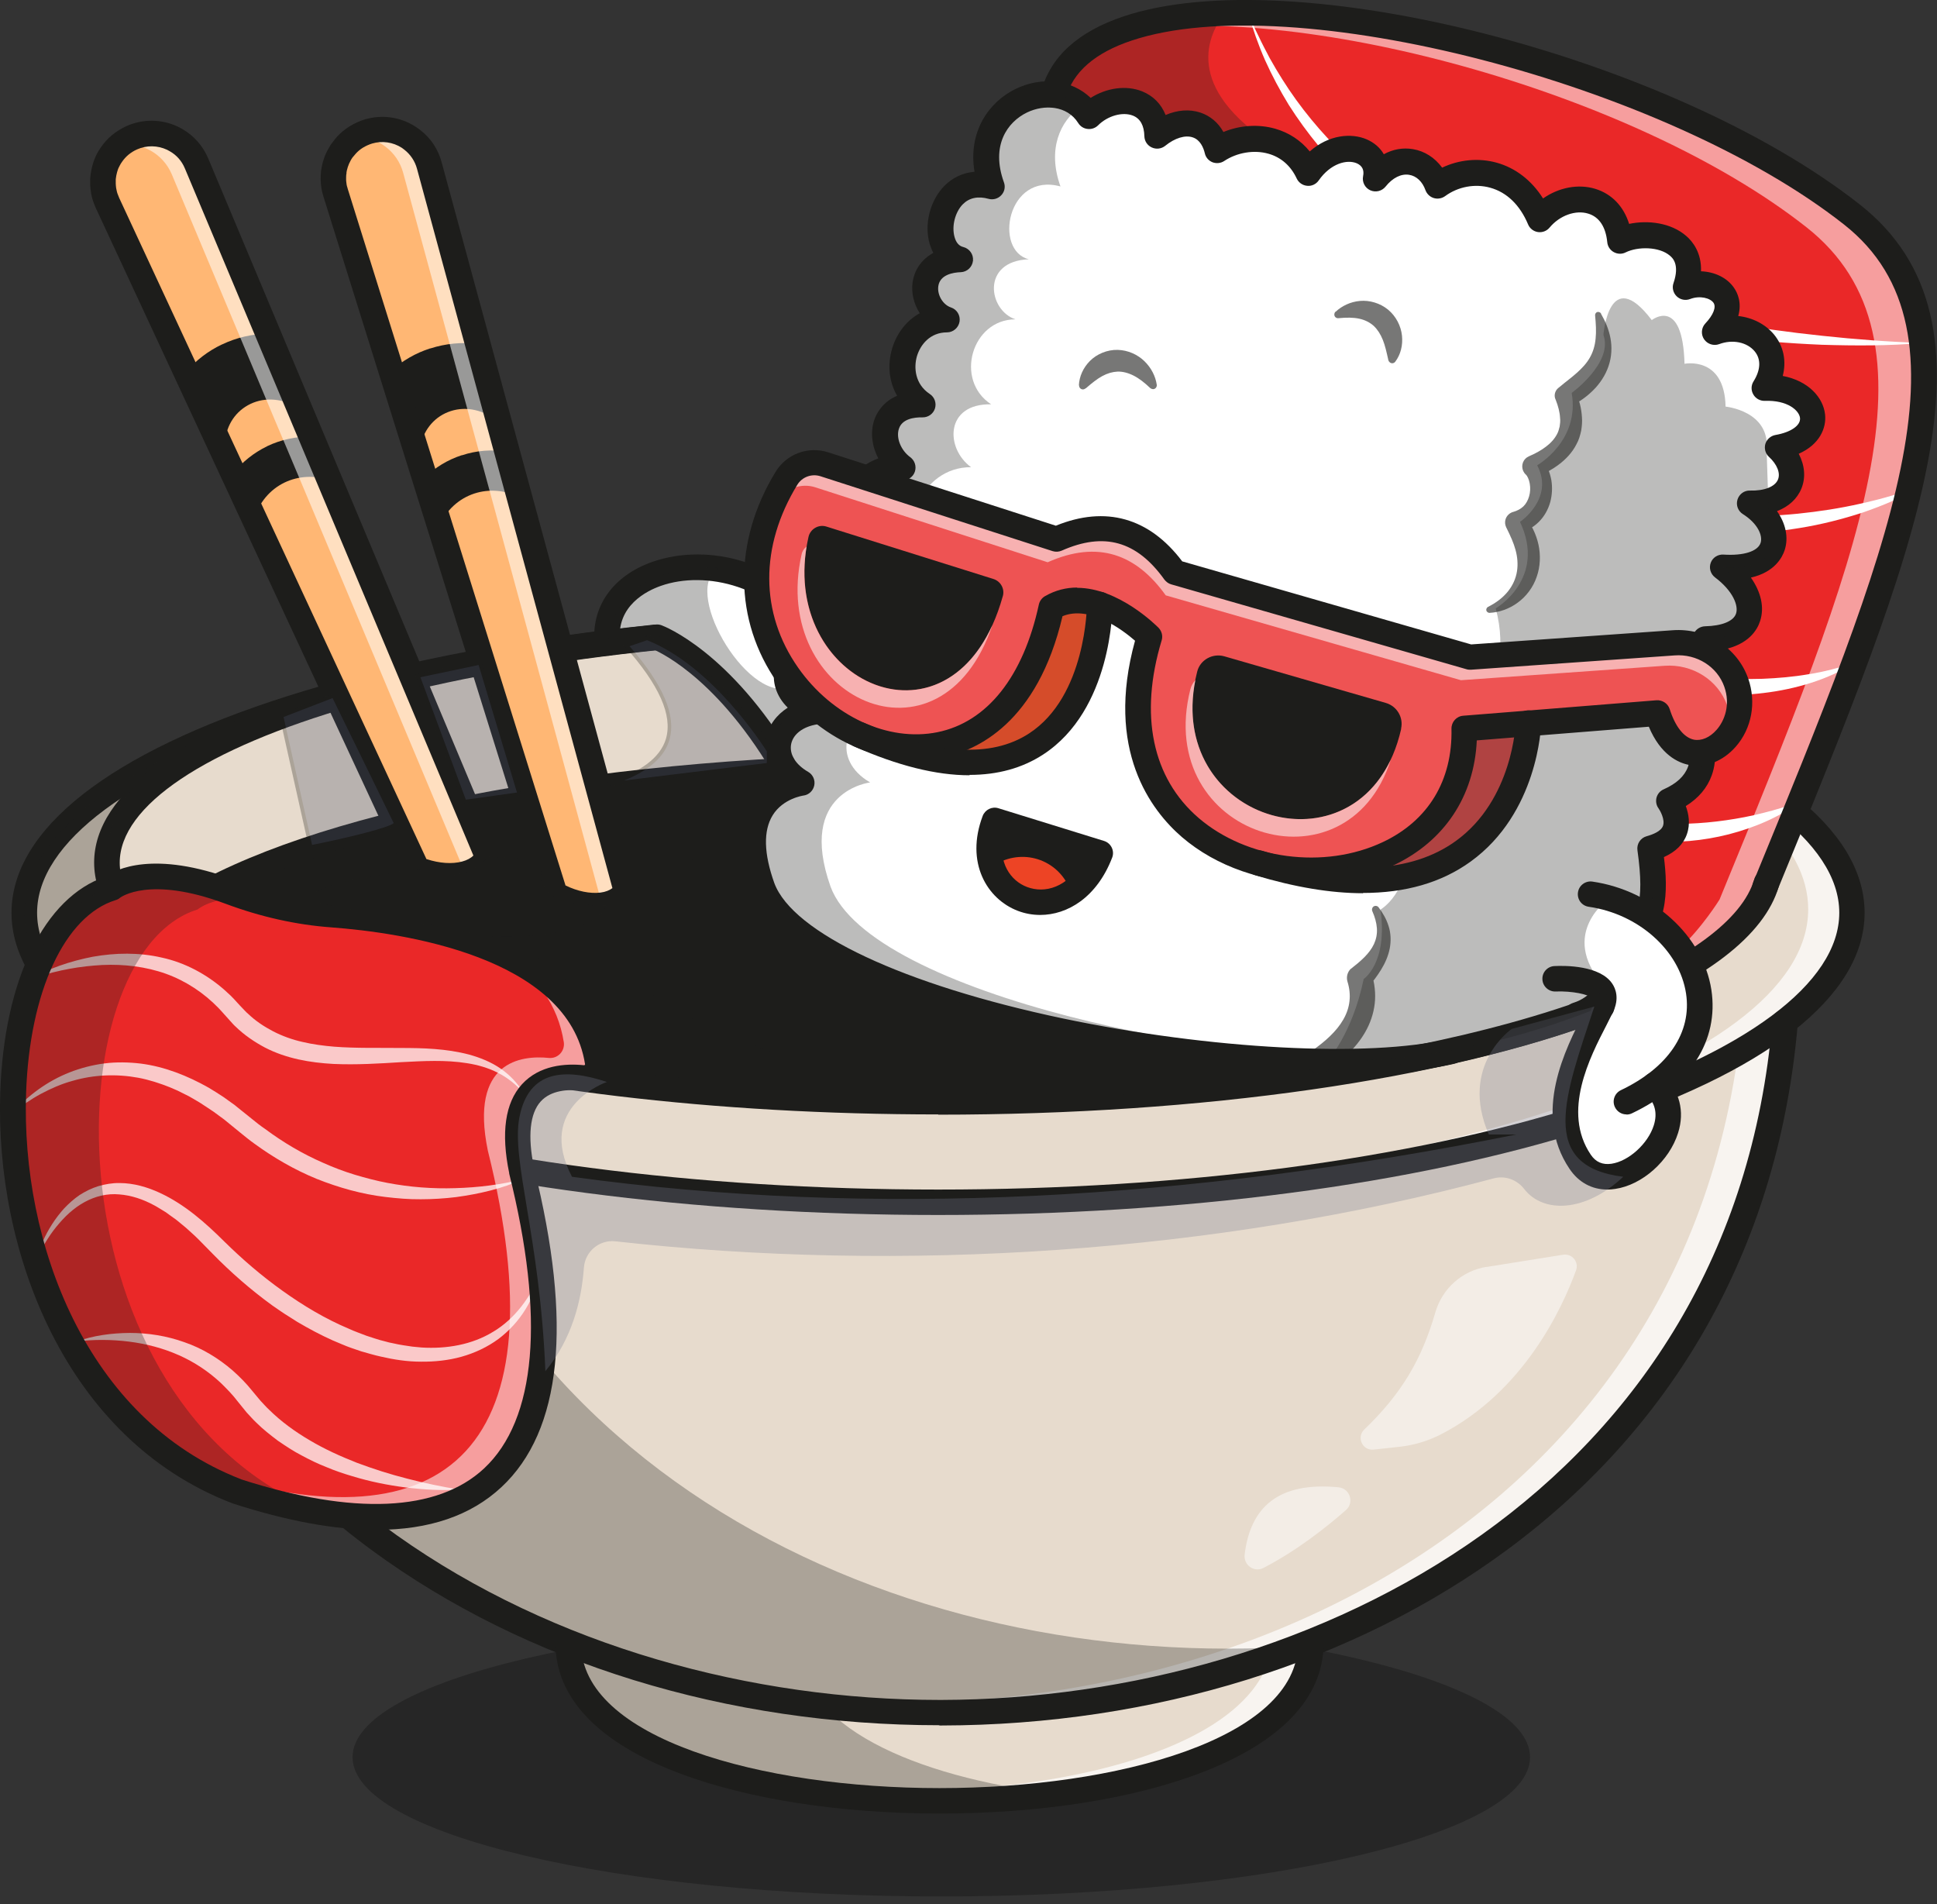 <svg xmlns="http://www.w3.org/2000/svg" width="467" height="459" viewBox="0 0 467 459" fill="none"><rect x="0" y="0" width="467" height="459" fill="#333333" stroke="none"/><g clip-path="url(#clip0_2007_619)"><path opacity="0.25" d="M226.944 457.151C305.338 457.151 368.888 442.119 368.888 423.576C368.888 405.032 305.338 390 226.944 390C148.551 390 85 405.032 85 423.576C85 442.119 148.551 457.151 226.944 457.151Z" fill="black"></path><path d="M136.979 396.161C136.979 446.74 315.959 446.74 315.959 396.161H136.979Z" fill="#E7DBCD"></path><path d="M226.469 434.511C202.971 434.511 181.077 431.123 164.795 424.993C146.323 418.031 136.548 408.051 136.548 396.161H137.38C137.38 421.944 183.544 433.68 226.469 433.68C269.395 433.68 315.558 421.944 315.558 396.161H316.391C316.391 422.498 269.796 434.511 226.469 434.511Z" fill="#1D1D1B"></path><g opacity="0.3"><path d="M254.253 432.417C202.508 438.855 136.979 426.749 136.979 396.161H192.517C192.517 416.152 220.456 428.227 254.253 432.417Z" fill="#1D1D1B"></path></g><g opacity="0.7"><path d="M315.095 396.161C315.095 432.879 220.764 442.951 169.081 426.348C220.733 439.224 303.1 429.151 306.769 396.161H315.095Z" fill="white"></path></g><path d="M430.396 246.242C411.585 468.303 41.661 468.303 21.956 246.242H430.396Z" fill="#E7DBCD"></path><path d="M226.5 413.226C175.927 413.226 127.944 398.472 91.371 371.642C50.265 341.516 26.119 298.145 21.524 246.273L22.357 246.211C32.502 360.43 135.191 412.364 226.531 412.364H226.993C317.994 412.179 420.312 360.122 429.964 246.211L430.797 246.273C426.418 297.96 402.581 341.208 361.845 371.334C325.488 398.225 277.597 413.103 226.993 413.196H226.469L226.5 413.226Z" fill="#E7DBCD"></path><g opacity="0.7"><path d="M429.533 246.242C418 382.516 274.236 435.158 160.292 404.201C271.892 429.737 407.299 377.094 419.942 246.242H429.533Z" fill="white"></path></g><g opacity="0.3"><path d="M314.448 396.747C198.099 441.904 34.846 391.726 21.956 246.242H93.406C111.631 353.714 215.954 403.893 314.448 396.747Z" fill="#1D1D1B"></path></g><path d="M160.354 152.784L172.103 138.461C157.949 136.643 148.882 141.233 146.724 154.54L160.354 152.784Z" fill="white"></path><path d="M146.2 155.033L146.292 154.448C148.389 141.572 157.085 136.058 172.165 137.999L172.936 138.091L160.57 153.185L146.2 155.033ZM166.491 138.492C155.482 138.492 149.16 143.605 147.279 154.016L160.138 152.353L171.27 138.769C169.574 138.584 168.002 138.492 166.491 138.492Z" fill="#1D1D1B"></path><path d="M446.493 220.028C446.493 258.563 347.845 289.797 226.161 289.797C116.565 289.797 25.688 264.446 8.696 231.271C6.815 227.605 5.859 223.847 5.859 220.028C5.859 206.505 18.009 193.876 39.04 183.187C77.926 163.411 147.217 150.258 226.161 150.258C347.845 150.258 446.493 181.493 446.493 220.028Z" fill="#E7DBCD"></path><path d="M226.192 290.229C173.521 290.229 122.547 284.253 82.613 273.41C43.049 262.66 16.652 247.751 8.326 231.487L8.264 231.394C6.383 227.667 5.427 223.847 5.427 220.059C5.427 206.813 16.991 193.937 38.855 182.817C79.468 162.179 149.499 149.858 226.192 149.858C285.091 149.858 340.444 157.127 382.105 170.311C423.92 183.557 446.925 201.207 446.925 220.059C446.925 238.91 423.889 256.561 382.105 269.806C340.444 282.99 285.091 290.259 226.192 290.259V290.229ZM9.128 231.179C17.392 247.196 43.573 261.92 82.829 272.578C122.671 283.421 173.583 289.397 226.192 289.397C347.444 289.397 446.092 258.286 446.092 220.028C446.092 181.77 347.444 150.659 226.192 150.659C149.653 150.659 79.776 162.949 39.256 183.526C17.701 194.492 6.291 207.121 6.291 219.997C6.291 223.693 7.247 227.421 9.097 231.055V231.148L9.128 231.179Z" fill="#1D1D1B"></path><g opacity="0.7"><path d="M446.493 220.028C446.493 258.563 347.845 289.798 226.161 289.798C205.746 289.798 186.011 288.935 167.261 287.272C182.834 288.381 198.993 288.966 215.614 288.966C337.298 288.966 435.947 257.731 435.947 219.196C435.947 187.068 367.365 159.992 274.051 151.891C372.7 158.822 446.493 186.699 446.493 220.028Z" fill="white"></path></g><path d="M226.192 292.878C167.046 292.878 111.384 285.577 69.477 272.301C26.458 258.655 2.775 240.112 2.775 220.028C2.775 199.944 26.458 181.37 69.446 167.755C111.354 154.479 167.015 147.178 226.161 147.178C285.307 147.178 340.968 154.479 382.876 167.755C425.863 181.37 449.546 199.944 449.546 220.028C449.546 240.112 425.863 258.686 382.876 272.301C340.968 285.577 285.307 292.878 226.161 292.878H226.192ZM226.192 153.308C167.662 153.308 112.649 160.516 71.327 173.607C31.67 186.175 8.943 203.086 8.943 220.028C8.943 236.97 31.67 253.881 71.327 266.449C112.649 279.54 167.632 286.748 226.192 286.748C284.752 286.748 339.734 279.54 381.056 266.449C420.713 253.881 443.44 236.97 443.44 220.028C443.44 203.086 420.713 186.175 381.056 173.607C339.734 160.516 284.752 153.308 226.192 153.308Z" fill="#1D1D1B"></path><path d="M34.661 224.956C56.401 204.719 115.825 189.255 189.341 185.312L192.147 187.931C192.147 187.931 166.275 200.006 198.561 228.684C239.112 248.059 283.95 256.653 332.765 255.267C283.241 269.898 216.139 267.588 144.041 260.473L34.661 224.926V224.956Z" fill="#1D1D1B"></path><path d="M425.555 213.744C425.555 213.744 415.841 229.546 406.651 230.871L397.369 220.891L398.51 204.442C398.51 204.442 404.4 202.994 403.044 194.338C403.044 194.338 411.863 188.362 410.167 178.906L308.928 77.748L253.976 22.856C257.399 10.011 273.342 3.974 295.206 3.204C339.765 1.663 408.872 22.086 446.462 51.688C480.661 78.61 459.322 131.469 425.524 213.744H425.555Z" fill="#EA2828"></path><g opacity="0.3"><path d="M308.959 77.748L254.007 22.856C257.43 10.011 273.373 3.974 295.236 3.204C290.611 9.241 285.461 22.178 309.298 36.502C335.078 51.996 340.906 82.306 308.959 77.748Z" fill="#1D1D1B"></path></g><path d="M463.423 82.676C455.405 83.385 447.295 83.354 439.246 83.108C431.167 82.769 423.119 82.122 415.101 81.013C407.083 79.966 399.096 78.395 391.233 76.516C383.338 74.575 375.598 72.141 367.981 69.246C360.426 66.258 352.995 62.777 345.994 58.619C342.479 56.524 339.087 54.276 335.787 51.842C332.488 49.44 329.311 46.852 326.351 44.049C323.391 41.246 320.523 38.319 317.902 35.178C315.311 32.036 312.906 28.74 310.717 25.29C308.589 21.809 306.677 18.236 305.012 14.539C303.377 10.843 302.051 7.023 300.941 3.142C301.743 4.99 302.483 6.869 303.408 8.656C304.241 10.473 305.197 12.229 306.122 14.016C308.065 17.496 310.192 20.885 312.505 24.088C317.162 30.526 322.62 36.348 328.602 41.492C334.646 46.606 341.122 51.164 348.061 55.015C354.937 58.958 362.153 62.284 369.554 65.149C376.955 68.045 384.541 70.447 392.25 72.48C399.929 74.575 407.762 76.207 415.625 77.624C423.489 79.011 431.414 80.12 439.401 80.951C447.387 81.814 455.374 82.399 463.423 82.676Z" fill="white"></path><path d="M463.423 116.991C459.013 119.794 454.141 121.796 449.176 123.521C444.181 125.154 439.062 126.448 433.881 127.279C423.489 129.004 412.819 129.035 402.334 127.803C391.88 126.478 381.581 123.86 371.836 119.979C362.061 116.159 352.748 111.231 344.237 105.255C353.673 109.66 363.202 113.603 372.977 116.745C375.413 117.576 377.88 118.223 380.347 118.932C381.581 119.301 382.814 119.548 384.079 119.886C385.312 120.194 386.546 120.533 387.81 120.78L391.572 121.581C392.806 121.858 394.07 122.043 395.334 122.258C397.832 122.751 400.361 123.059 402.889 123.398C413.004 124.599 423.273 124.846 433.449 123.829C438.537 123.306 443.595 122.536 448.621 121.396C453.648 120.287 458.612 118.87 463.454 116.929L463.423 116.991Z" fill="white"></path><path d="M447.048 159.777C445.475 160.886 443.749 161.749 441.991 162.549C440.233 163.35 438.414 164.028 436.594 164.613C432.894 165.784 429.101 166.585 425.215 167.047C417.506 168.002 409.612 167.57 401.995 166.092C394.347 164.644 386.977 162.087 380.008 158.761C373.039 155.465 366.47 151.399 360.55 146.562C367.457 149.858 374.334 153 381.334 155.619L383.986 156.574L386.638 157.467C388.396 158.083 390.184 158.607 391.973 159.161C395.55 160.178 399.158 161.132 402.797 161.779C410.074 163.196 417.506 163.874 424.938 163.628C428.638 163.474 432.37 163.165 436.07 162.519C437.92 162.241 439.771 161.841 441.59 161.379C443.409 160.917 445.229 160.393 447.017 159.746L447.048 159.777Z" fill="white"></path><path d="M433.942 193.26C428.916 197.049 422.933 199.513 416.797 201.115C410.629 202.686 404.184 203.271 397.801 202.747C396.197 202.655 394.625 202.409 393.021 202.224C391.449 201.916 389.876 201.7 388.334 201.269C385.219 200.56 382.197 199.513 379.237 198.312C373.378 195.847 367.92 192.552 363.232 188.393C368.937 191.011 374.611 193.322 380.409 195.077C383.307 195.909 386.237 196.679 389.197 197.203C392.158 197.757 395.118 198.189 398.109 198.373C404.092 198.835 410.136 198.589 416.118 197.726C419.11 197.295 422.101 196.741 425.061 195.971C428.052 195.231 430.982 194.338 433.912 193.26H433.942Z" fill="white"></path><g opacity="0.55"><path d="M425.555 213.744C425.555 213.744 415.841 229.546 406.651 230.871L404.739 228.838C410.29 223.786 414.577 216.824 414.577 216.824C448.374 134.549 469.714 81.69 435.515 54.768C393.391 21.593 311.611 -0.092 269.271 7.824C306.646 -7.177 400.33 15.34 446.524 51.688C480.723 78.61 459.383 131.469 425.585 213.744H425.555Z" fill="white"></path></g><path d="M226.192 268.636C172.381 268.636 121.746 262.598 83.631 251.632C44.344 240.327 22.696 224.803 22.696 207.922C22.696 191.042 44.344 175.517 83.631 164.212C121.746 153.246 172.381 147.209 226.192 147.209C227.888 147.209 229.275 148.595 229.275 150.289C229.275 151.983 227.888 153.37 226.192 153.37C172.936 153.37 122.917 159.315 85.327 170.127C49.432 180.446 28.864 194.246 28.864 207.953C28.864 221.661 49.463 235.46 85.327 245.78C122.917 256.592 172.936 262.537 226.192 262.537C289.192 262.537 347.105 254.25 385.035 239.835C406.651 231.61 420.096 221.722 422.934 211.958C423.396 210.325 425.123 209.401 426.757 209.863C428.392 210.325 429.317 212.05 428.854 213.683C425.431 225.511 411.03 236.539 387.224 245.595C348.616 260.288 289.901 268.697 226.192 268.697V268.636Z" fill="#1D1D1B"></path><path d="M34.692 227.606C33.983 227.606 33.273 227.328 32.749 226.774C31.762 225.696 31.824 224.032 32.873 223.047C55.353 202.1 115.27 186.668 189.218 182.694C190.667 182.633 191.901 183.742 191.993 185.189C192.086 186.637 190.945 187.869 189.495 187.962C117.829 191.781 57.789 207.06 36.481 226.897C35.987 227.359 35.34 227.606 34.692 227.606Z" fill="#1D1D1B"></path><path d="M428.577 107.873C433.85 112.771 432.832 119.085 426.295 120.841C425.03 121.18 423.519 121.365 421.823 121.334C423.92 122.628 425.462 124.23 426.449 125.893C427.96 128.45 428.114 131.13 426.696 133.224C425.061 135.596 421.392 137.167 415.317 136.767C424.537 143.79 424.475 153.832 411.154 154.109C414.638 162.118 414.669 168.525 407.638 171.667C412.665 181.893 411.215 189.225 402.365 193.167C402.365 193.167 408.594 201.7 397.832 204.657C398.634 210.325 399.004 215.623 397.832 219.751C396.722 223.601 394.286 226.404 389.66 227.513C389.66 227.513 391.264 238.14 383.77 243.1C382.783 243.777 381.611 244.332 380.285 244.763L350.898 252.987L349.972 253.265C342.51 255.02 332.642 255.852 321.417 255.79C320.955 255.79 320.461 255.79 319.968 255.79C296.377 255.544 267.143 251.663 241.734 245.133C212.654 237.647 188.57 226.712 183.759 213.775C175.557 190.672 193.288 188.608 193.288 188.608C183.914 183.218 186.535 172.375 197.544 171.359C185.579 168.063 187.984 154.694 200.042 156.727C193.165 148.379 196.434 138.738 206.055 137.413C199.301 127.772 205.469 112.555 217.619 112.617C211.39 108.058 211.328 97.246 222.46 97.462C213.517 91.609 217.773 76.977 228.319 76.977C221.72 74.79 219.962 62.931 231.557 62.5C223.046 60.436 226.284 41.43 239.174 44.942C232.143 25.32 255.271 16.264 262.61 27.969C268.223 22.394 278.8 22.764 279.016 32.713C284.937 27.877 291.752 28.986 293.509 36.225C300.232 31.789 311.087 32.282 315.465 41.708C321.972 32.405 333.259 35.331 331.717 43.032C336.774 36.656 344.237 38.196 346.611 44.788C353.889 39.49 365.977 40.414 371.25 52.92C377.233 45.743 389.413 46.112 390.585 58.126C397.123 54.861 410.506 57.263 406.405 69.246C412.788 66.751 421.052 71.864 413.436 80.088C422.039 76.823 431.29 84.185 425.462 93.549C438.414 93.057 442.145 105.563 428.669 107.873H428.577Z" fill="white"></path><path d="M322.219 256.253C321.941 256.253 321.633 256.253 321.355 256.253H319.906C295.884 256.006 266.588 252.002 241.579 245.564C222.368 240.635 189.279 229.947 183.297 213.929C180.367 205.674 180.367 199.143 183.297 194.492C185.887 190.334 190.081 188.855 192.055 188.393C188.292 185.836 186.442 182.109 187.244 178.444C188.046 174.778 191.191 172.129 195.601 171.205C190.328 169.079 188.601 164.921 189.341 161.687C190.05 158.452 193.319 155.588 198.962 156.173C196.002 152.138 195.107 147.548 196.588 143.728C197.944 140.248 201.059 137.876 205.222 137.106C202.108 132.177 201.892 125.585 204.76 120.164C207.196 115.512 211.482 112.617 216.324 112.247C213.394 109.598 212.13 105.532 213.24 102.175C214.257 99.156 217.064 97.338 221.042 97.092C217.526 94.197 216.169 89.514 217.588 84.832C218.914 80.397 222.306 77.378 226.5 76.731C223.786 75.068 222.152 71.741 222.614 68.476C223.077 65.149 225.667 62.931 229.614 62.284C228.196 61.453 227.178 60.005 226.654 58.126C225.575 54.337 226.777 49.563 229.553 46.79C231.804 44.511 234.918 43.648 238.372 44.388C234.918 33.73 240.253 26.737 245.989 23.965C251.355 21.378 258.663 21.747 262.549 27.353C265.879 24.335 270.782 23.164 274.39 24.643C277.258 25.813 278.985 28.37 279.293 31.943C282.408 29.633 285.769 28.863 288.606 29.818C291.042 30.619 292.831 32.682 293.694 35.609C297.58 33.268 302.514 32.528 306.738 33.73C310.562 34.808 313.554 37.303 315.465 40.938C319.536 35.578 325.025 34.685 328.479 36.163C330.884 37.18 332.241 39.274 332.21 41.769C334.554 39.336 337.452 38.227 340.259 38.689C343.096 39.151 345.47 41.184 346.734 44.172C350.651 41.523 355.646 40.66 360.149 41.923C363.572 42.878 368.228 45.435 371.281 52.15C374.642 48.484 379.638 46.913 383.893 48.207C387.717 49.378 390.215 52.735 390.863 57.51C394.933 55.785 401.316 55.97 404.863 59.081C406.651 60.652 408.44 63.578 406.99 68.599C410.475 67.613 414.268 68.599 415.964 71.094C417.475 73.312 416.982 76.238 414.669 79.257C418.863 78.24 423.242 79.473 425.74 82.522C428.145 85.448 428.268 89.268 426.14 93.118C433.017 93.118 437.088 96.815 437.458 100.388C437.766 103.16 435.823 106.795 429.471 108.15C431.845 110.615 432.832 113.479 432.185 116.067C431.568 118.562 429.471 120.441 426.418 121.273C425.462 121.55 424.383 121.704 423.242 121.766C424.784 122.905 425.986 124.23 426.85 125.678C428.484 128.45 428.577 131.284 427.066 133.471C425.308 136.027 421.638 137.352 416.643 137.26C420.991 140.987 423.057 145.484 421.885 149.026C420.806 152.322 417.228 154.263 411.801 154.509C415.44 163.258 414.268 168.956 408.224 171.852C410.938 177.52 411.616 182.325 410.259 186.083C409.149 189.132 406.713 191.566 403.012 193.322C403.691 194.431 405.264 197.418 404.277 200.283C403.537 202.409 401.532 203.98 398.325 204.934C398.973 209.586 399.528 215.377 398.233 219.843C397.03 224.063 394.378 226.682 390.122 227.821C390.308 229.824 390.801 238.941 383.986 243.439C382.937 244.147 381.704 244.732 380.409 245.133L350.065 253.634C342.88 255.329 333.536 256.191 322.28 256.191L322.219 256.253ZM197.544 156.943C193.226 156.943 190.759 159.253 190.173 161.841C189.464 165.044 191.469 169.233 197.574 170.928L199.887 171.574L197.513 171.79C192.517 172.252 188.909 174.87 188.107 178.628C187.336 182.202 189.372 185.898 193.442 188.239L194.583 188.886L193.257 189.04C193.257 189.04 187.182 189.81 183.975 194.954C181.231 199.359 181.262 205.643 184.099 213.621C188.354 225.049 209.385 236.354 241.764 244.702C266.742 251.139 295.945 255.113 319.875 255.359H321.324C332.765 255.39 342.602 254.528 349.787 252.834L350.712 252.587L380.131 244.363C381.365 243.962 382.475 243.439 383.492 242.761C390.678 237.986 389.228 227.698 389.197 227.606L389.136 227.205L389.537 227.113C393.669 226.127 396.228 223.663 397.4 219.628C398.664 215.192 398.078 209.339 397.4 204.719L397.338 204.349L397.708 204.257C400.823 203.394 402.766 201.977 403.444 200.037C404.524 196.926 402.026 193.476 402.026 193.414L401.717 192.983L402.211 192.767C405.973 191.104 408.409 188.763 409.457 185.836C410.783 182.202 410.043 177.52 407.268 171.882L407.052 171.482L407.484 171.297C413.559 168.587 414.607 163.196 410.783 154.325L410.537 153.739H411.184C416.581 153.616 420.096 151.86 421.114 148.811C422.224 145.361 419.88 140.802 415.101 137.167L413.929 136.274L415.378 136.366C420.744 136.705 424.629 135.535 426.356 133.009C427.651 131.13 427.559 128.604 426.11 126.14C425.123 124.476 423.581 122.936 421.638 121.735L420.281 120.872H421.885C423.488 120.965 424.938 120.811 426.233 120.441C429.008 119.671 430.859 118.069 431.383 115.851C432 113.387 430.889 110.584 428.299 108.181L427.651 107.565L428.515 107.411C433.788 106.487 436.964 103.746 436.594 100.419C436.255 97.092 432.185 93.673 425.4 93.95H424.568L424.999 93.272C427.343 89.545 427.374 85.787 425.061 83.015C422.502 79.904 417.753 78.856 413.497 80.458L411.739 81.136L413.004 79.75C415.902 76.608 416.704 73.682 415.224 71.525C413.62 69.184 409.766 68.353 406.466 69.646L405.572 69.985L405.88 69.092C407.268 65.057 406.713 61.822 404.277 59.697C400.823 56.678 394.44 56.647 390.678 58.526L390.092 58.804L390.03 58.157C389.567 53.382 387.285 50.148 383.616 49.008C379.576 47.776 374.581 49.47 371.497 53.197L371.034 53.752L370.757 53.074C367.858 46.174 363.263 43.648 359.902 42.693C355.461 41.461 350.558 42.385 346.765 45.127L346.303 45.466L346.118 44.911C345.038 41.954 342.818 39.921 340.135 39.49C337.267 39.028 334.276 40.414 331.994 43.279L330.853 44.696L331.223 42.909C331.778 40.168 330.607 37.919 328.14 36.872C324.871 35.486 319.567 36.44 315.743 41.923L315.311 42.539L315.003 41.862C313.245 38.104 310.316 35.547 306.523 34.469C302.329 33.298 297.426 34.099 293.663 36.564L293.139 36.902L292.985 36.286C292.276 33.329 290.611 31.296 288.329 30.526C285.615 29.602 282.284 30.526 279.201 33.021L278.491 33.576V32.682C278.399 29.048 276.826 26.429 274.082 25.32C270.628 23.934 265.91 25.166 262.826 28.216L262.425 28.616L262.148 28.154C258.632 22.548 251.601 22.148 246.421 24.643C240.87 27.323 235.72 34.222 239.482 44.757L239.76 45.558L238.958 45.343C234.548 44.141 231.742 45.743 230.2 47.345C227.672 49.901 226.531 54.306 227.548 57.818C228.196 60.066 229.614 61.576 231.588 62.069L234.672 62.808L231.495 62.931C226.932 63.116 224.033 65.149 223.539 68.537C223.046 71.926 225.235 75.499 228.381 76.546L230.94 77.409H228.227C223.663 77.409 219.839 80.397 218.451 85.017C217.033 89.761 218.667 94.505 222.614 97.092L223.879 97.924H222.368C218.05 97.77 215.121 99.402 214.103 102.421C212.993 105.686 214.597 109.906 217.773 112.247L218.883 113.048H217.526C217.526 113.048 217.464 113.048 217.434 113.048C212.376 113.048 208.059 115.79 205.53 120.533C202.693 125.893 203.002 132.423 206.301 137.136L206.702 137.722L205.993 137.814C201.83 138.399 198.685 140.648 197.359 143.975C195.878 147.764 196.958 152.415 200.257 156.388L200.997 157.282L199.826 157.097C198.993 156.943 198.222 156.881 197.482 156.881L197.544 156.943Z" fill="#1D1D1B"></path><g opacity="0.3"><path d="M258.262 245.133C281.39 251.078 307.725 254.836 330.052 255.637C327.276 255.76 324.347 255.791 321.356 255.791C320.893 255.791 320.4 255.791 319.906 255.791C296.316 255.544 267.082 251.663 241.672 245.133C212.592 237.647 188.508 226.712 183.698 213.775C175.495 190.672 193.227 188.609 193.227 188.609C183.852 183.218 186.473 172.375 197.482 171.359C185.517 168.063 187.923 154.694 199.98 156.727C193.103 148.379 196.372 138.738 205.993 137.413C199.24 127.772 205.407 112.555 217.557 112.617C211.328 108.058 211.266 97.246 222.399 97.462C213.456 91.609 217.711 76.977 228.258 76.977C221.659 74.79 219.901 62.931 231.496 62.5C222.985 60.436 226.223 41.43 239.112 44.942C232.637 26.83 251.848 17.712 260.575 25.628C255.549 29.201 252.465 35.978 255.672 44.942C242.782 41.43 239.544 60.436 248.055 62.5C236.491 62.931 238.249 74.79 244.817 76.977C234.302 76.977 230.015 91.609 238.958 97.462C227.826 97.246 227.857 108.058 234.117 112.617C221.967 112.555 215.83 127.772 222.553 137.413C212.962 138.738 209.694 148.379 216.54 156.727C204.482 154.694 202.077 168.063 214.042 171.359C203.064 172.375 200.412 183.218 209.786 188.609C209.786 188.609 192.055 190.672 200.258 213.775C205.068 226.681 229.152 237.647 258.232 245.133H258.262Z" fill="#1D1D1B"></path></g><path d="M226.5 415.875C175.341 415.875 126.834 400.936 89.798 373.798C48.075 343.179 23.56 299.192 18.872 246.549C18.718 244.855 19.983 243.377 21.679 243.223C23.375 243.069 24.855 244.332 25.009 246.026C35 358.581 136.363 409.776 226.531 409.776H226.993C316.822 409.591 417.815 358.273 427.312 246.057C427.467 244.362 428.947 243.099 430.643 243.253C432.339 243.408 433.603 244.886 433.449 246.58C429.008 299.069 404.801 342.964 363.418 373.551C326.598 400.782 278.152 415.844 226.993 415.937C226.839 415.937 226.654 415.937 226.469 415.937L226.5 415.875Z" fill="#1D1D1B"></path><path d="M226.469 437.161C202.663 437.161 180.429 433.711 163.869 427.488C144.257 420.096 133.926 409.284 133.926 396.161C133.926 394.467 135.314 393.081 137.01 393.081C138.706 393.081 140.094 394.467 140.094 396.161C140.094 419.048 183.574 431.031 226.5 431.031C269.425 431.031 312.937 419.048 312.937 396.161C312.937 394.467 314.324 393.081 316.021 393.081C317.717 393.081 319.104 394.467 319.104 396.161C319.104 409.284 308.743 420.096 289.161 427.488C272.602 433.741 250.368 437.161 226.562 437.161H226.469Z" fill="#1D1D1B"></path><path d="M188.693 184.358C173.768 159.315 157.424 150.258 157.424 150.258L172.103 136.767C172.103 136.767 190.297 142.465 195.478 150.258L197.019 155.002C197.019 155.002 185.301 157.774 194.09 168.432C187.244 170.157 185.949 175.825 188.693 184.358Z" fill="white"></path><path d="M57.018 359.475C-9.19 333.97 -8.419 224.957 26.89 214.052C26.89 214.052 34.569 207.183 55.446 214.976C63.34 217.934 71.573 219.843 79.961 220.459C100.684 222 139.755 228.684 144.041 256.037C144.38 258.163 142.592 260.042 140.464 259.826C133.741 259.118 121.314 260.565 125.754 282.158C143.424 352.914 116.812 378.819 57.049 359.506L57.018 359.475Z" fill="#EA2828"></path><g opacity="0.75"><path d="M7.031 236.138C11.749 233.428 16.991 231.672 22.388 230.624C27.815 229.67 33.489 229.546 39.04 230.84C44.591 232.041 49.802 234.844 54.089 238.603L55.661 240.05C56.185 240.543 56.648 241.098 57.111 241.59L57.82 242.361L58.468 243.038C58.899 243.469 59.3 243.962 59.794 244.363C61.582 246.088 63.679 247.474 65.868 248.614C68.089 249.753 70.463 250.616 72.961 251.17C75.428 251.756 78.018 252.094 80.609 252.31C85.82 252.71 91.186 252.556 96.613 252.618C102.01 252.618 107.591 252.772 113.019 254.189C115.702 254.928 118.354 255.976 120.635 257.547C122.948 259.118 124.86 261.181 126.248 263.492C124.459 261.459 122.362 259.764 120.019 258.594C117.675 257.393 115.146 256.684 112.587 256.284C107.406 255.452 102.102 255.76 96.737 256.037C91.371 256.376 85.944 256.715 80.362 256.468C74.842 256.16 69.076 255.205 63.895 252.526C61.335 251.17 58.899 249.507 56.802 247.474C56.247 246.981 55.816 246.427 55.322 245.903L53.965 244.394C53.533 243.931 53.133 243.439 52.67 242.977L51.313 241.652C47.582 238.202 43.111 235.584 38.177 234.136C33.243 232.688 27.939 232.288 22.696 232.75C17.423 233.181 12.15 234.321 7.062 236.138H7.031Z" fill="white"></path><path d="M3.084 268.328C4.841 266.141 6.969 264.262 9.282 262.598C11.595 260.935 14.123 259.549 16.776 258.501C19.458 257.454 22.295 256.715 25.163 256.345C28.062 255.976 30.991 256.037 33.89 256.376C39.718 257.115 45.238 259.333 50.265 262.167C51.498 262.906 52.732 263.676 53.934 264.477L55.692 265.74L56.556 266.356L57.388 267.034L60.688 269.683C61.736 270.545 62.785 271.377 63.926 272.147C68.274 275.382 72.961 278.154 77.926 280.31C80.393 281.419 82.921 282.374 85.543 283.175C88.133 283.945 90.785 284.653 93.437 285.146C98.803 286.163 104.292 286.594 109.781 286.409C115.301 286.255 120.821 285.577 126.248 284.191C121.129 286.532 115.578 287.795 109.966 288.565C107.16 288.904 104.323 289.089 101.455 289.089C98.618 289.12 95.75 288.873 92.913 288.535C87.208 287.857 81.657 286.286 76.322 284.161C70.987 281.973 65.992 279.078 61.335 275.69C60.164 274.858 59.053 273.934 57.943 273.041L54.736 270.422L53.934 269.775L53.133 269.19L51.498 267.989C50.388 267.219 49.247 266.51 48.137 265.771C46.965 265.124 45.855 264.354 44.622 263.8C44.036 263.492 43.419 263.183 42.833 262.906L40.983 262.105C38.516 261.12 35.956 260.288 33.335 259.795C28.124 258.84 22.635 259.025 17.423 260.565C14.802 261.274 12.304 262.383 9.868 263.676C8.665 264.323 7.463 265.062 6.322 265.833C5.181 266.603 4.071 267.434 3.022 268.389L3.084 268.328Z" fill="white"></path><path d="M8.635 303.844C9.498 300.794 10.793 297.868 12.52 295.157C13.383 293.802 14.37 292.508 15.45 291.307C16.56 290.136 17.793 289.027 19.181 288.072C20.599 287.179 22.11 286.409 23.745 285.916C25.379 285.454 27.075 285.146 28.802 285.177C32.225 285.177 35.556 286.163 38.547 287.549C44.591 290.352 49.556 294.788 54.027 299.223C58.437 303.566 63.124 307.602 68.15 311.175C73.146 314.748 78.45 317.921 84.093 320.293C85.481 320.94 86.93 321.432 88.349 321.987C89.798 322.449 91.248 322.973 92.697 323.311C93.437 323.527 94.177 323.712 94.917 323.835C95.657 323.989 96.397 324.174 97.138 324.266L99.389 324.605L101.64 324.821C107.622 325.19 113.79 324.174 118.94 321.001C121.53 319.461 123.781 317.366 125.693 314.933C127.605 312.499 129.116 309.758 130.349 306.862C129.578 309.912 128.376 312.9 126.68 315.641C124.984 318.383 122.763 320.816 120.142 322.788C117.49 324.728 114.468 326.145 111.292 327.039C108.116 327.932 104.785 328.271 101.516 328.24C98.217 328.24 94.979 327.747 91.803 327.008C90.199 326.669 88.657 326.176 87.085 325.745C85.543 325.221 84.001 324.728 82.521 324.081C79.499 322.88 76.6 321.432 73.794 319.861L71.697 318.66L69.662 317.366C68.274 316.535 66.979 315.58 65.653 314.686C60.441 310.898 55.6 306.678 51.128 302.088L47.86 298.761C47.335 298.207 46.749 297.714 46.194 297.19C45.608 296.697 45.084 296.143 44.498 295.681L42.741 294.233C42.155 293.74 41.507 293.371 40.921 292.909L39.996 292.231L39.04 291.646C38.392 291.276 37.776 290.845 37.097 290.506C34.476 289.089 31.639 288.134 28.771 287.918C25.873 287.641 22.974 288.35 20.384 289.767C19.088 290.475 17.855 291.368 16.714 292.385C15.573 293.401 14.555 294.541 13.569 295.742C12.582 296.944 11.718 298.238 10.916 299.562C10.084 300.887 9.344 302.273 8.727 303.721L8.635 303.844Z" fill="white"></path><path d="M18.41 323.404C22.48 321.926 26.89 321.34 31.3 321.31C35.71 321.31 40.181 322.018 44.406 323.527C48.661 324.975 52.639 327.378 56.062 330.335C57.758 331.844 59.362 333.446 60.78 335.233L62.785 337.635C63.494 338.375 64.142 339.145 64.882 339.822C67.78 342.687 71.142 345.121 74.719 347.215C78.296 349.341 82.12 351.066 86.036 352.606C89.983 354.084 94.023 355.378 98.155 356.425C102.287 357.503 106.481 358.366 110.737 359.074C106.42 359.352 102.071 359.074 97.754 358.551C93.437 357.996 89.151 357.134 84.926 355.84C82.829 355.224 80.732 354.516 78.697 353.653C76.631 352.852 74.626 351.866 72.683 350.819C70.71 349.803 68.829 348.54 66.979 347.277C65.19 345.921 63.401 344.535 61.798 342.934C60.965 342.163 60.256 341.301 59.454 340.469L57.357 337.882C56.124 336.249 54.705 334.801 53.256 333.384C50.296 330.612 46.873 328.333 43.111 326.669C39.348 325.006 35.309 323.928 31.115 323.404C26.952 322.881 22.665 322.85 18.379 323.373L18.41 323.404Z" fill="white"></path></g><g opacity="0.3"><path d="M77.463 364.526C71.172 363.51 64.357 361.847 57.018 359.475C-9.19 333.97 -8.419 224.957 26.89 214.052C26.89 214.052 34.569 207.183 55.446 214.976C56.864 215.5 58.282 215.993 59.732 216.455C51.128 216.116 47.644 219.227 47.644 219.227C12.397 230.132 11.564 338.775 77.463 364.526Z" fill="#1D1D1B"></path></g><g opacity="0.55"><path d="M140.433 259.826C133.741 259.117 121.283 260.565 125.724 282.128C143.393 352.883 116.781 378.788 57.018 359.475C51.653 357.411 46.719 354.793 42.216 351.712C44.375 352.821 46.595 353.807 48.908 354.7C108.671 374.014 135.252 348.108 117.613 277.353C113.173 255.791 125.631 254.343 132.323 255.021C134.481 255.236 136.239 253.357 135.931 251.232C134.512 242.206 129.332 235.43 122.27 230.347C133.31 235.707 142.16 243.808 144.072 256.006C144.411 258.132 142.623 260.011 140.464 259.795L140.433 259.826Z" fill="white"></path></g><path d="M90.754 368.777C80.794 368.777 69.199 366.652 56.062 362.401C56.001 362.401 55.97 362.37 55.908 362.339C15.542 346.784 -1.233 301.38 0.062 263.307C0.987 236.107 10.7 216.27 25.441 211.311C27.846 209.586 36.943 204.811 56.525 212.112C64.419 215.069 72.375 216.825 80.177 217.41C103.212 219.104 142.499 226.343 147.063 255.575C147.371 257.547 146.755 259.487 145.398 260.935C144.041 262.383 142.098 263.091 140.125 262.875C137.041 262.567 132.847 262.752 130.349 265.525C127.759 268.389 127.173 273.903 128.746 281.481C138.089 318.999 135.468 344.905 120.882 358.489C113.512 365.358 103.459 368.777 90.785 368.777H90.754ZM58.067 356.579C85.204 365.327 105.464 364.434 116.688 353.992C129.332 342.194 131.429 317.613 122.763 282.898C122.763 282.867 122.763 282.805 122.763 282.774C120.759 273.041 121.776 265.863 125.816 261.397C130.041 256.746 136.301 256.314 140.803 256.776C140.803 256.776 140.896 256.776 140.988 256.715C141.05 256.622 141.05 256.561 141.05 256.53C137.01 230.563 96.86 224.803 79.776 223.54C71.388 222.924 62.846 221.014 54.428 217.872C35.956 210.972 29.018 216.362 28.956 216.393C28.617 216.701 28.278 216.855 27.877 216.979C15.604 220.767 7.123 239.034 6.291 263.492C5.057 299.377 20.63 342.071 58.128 356.579H58.067Z" fill="#1D1D1B"></path><path d="M322.003 258.871C302.36 258.871 278.307 256.284 254.932 251.355C235.196 247.197 188.478 235.337 180.83 214.822C177.623 205.735 177.685 198.435 181.046 193.075C182.742 190.334 185.055 188.578 187.152 187.469C184.87 184.666 183.944 181.247 184.685 177.858C185.363 174.809 187.213 172.314 189.927 170.589C187.059 167.816 186.072 164.182 186.782 161.04C187.522 157.775 190.174 154.663 194.583 153.709C193.011 149.981 192.826 146.131 194.152 142.681C195.447 139.323 198.037 136.798 201.46 135.411C199.394 130.206 199.702 124.076 202.447 118.87C204.575 114.835 207.874 111.939 211.76 110.492C210.218 107.596 209.786 104.208 210.773 101.251C211.266 99.772 212.685 96.938 216.293 95.398C214.381 92.102 213.888 88.036 215.09 84.001C216.231 80.212 218.636 77.224 221.751 75.499C220.333 73.312 219.654 70.632 220.024 68.014C220.394 65.426 221.905 62.654 225.02 60.96C224.65 60.282 224.372 59.543 224.125 58.742C222.769 54.029 224.249 48.3 227.672 44.819C229.676 42.786 232.174 41.646 234.949 41.4C233.346 31.758 238.403 24.581 244.848 21.439C251.355 18.297 258.447 19.283 262.95 23.595C266.804 21.162 271.553 20.484 275.377 22.024C278.029 23.102 279.972 25.074 281.02 27.723C283.888 26.491 286.787 26.275 289.408 27.138C291.783 27.939 293.694 29.54 294.959 31.82C298.906 30.187 303.377 29.879 307.417 31.019C310.778 31.974 313.615 33.853 315.774 36.502C320.338 32.467 325.765 32.005 329.466 33.576C331.316 34.377 332.734 35.609 333.629 37.18C335.818 35.978 338.223 35.547 340.629 35.947C343.466 36.41 345.933 38.011 347.691 40.414C351.761 38.473 356.479 38.011 360.827 39.213C365.391 40.476 369.277 43.494 372.021 47.838C375.814 45.188 380.501 44.264 384.634 45.527C388.612 46.76 391.449 49.747 392.775 53.967C397.339 53.013 402.889 53.69 406.559 56.894C408.132 58.249 410.259 60.96 410.105 65.395C413.374 65.519 416.427 66.936 418.092 69.431C418.863 70.54 420.004 72.912 419.079 76.177C422.471 76.546 425.616 78.117 427.713 80.643C430.026 83.477 430.735 87.019 429.81 90.623C436.009 91.794 439.586 95.829 440.017 99.926C440.357 103.13 438.753 107.134 433.665 109.383C435.114 112.155 435.392 115.112 434.312 117.761C433.295 120.256 431.229 122.135 428.423 123.213C430.519 126.17 431.26 129.559 430.273 132.608C429.687 134.395 427.837 137.937 422.132 139.231C424.568 142.712 425.431 146.408 424.352 149.704C423.643 151.922 421.515 155.403 415.348 156.604C418 165.291 415.286 170.127 411.524 172.807C413.713 178.228 414.114 182.941 412.696 186.884C411.616 189.902 409.519 192.397 406.436 194.307C407.114 196.125 407.577 198.558 406.713 201.053C405.881 203.487 403.999 205.335 401.162 206.598C402.088 213.991 402.612 225.542 392.836 229.577C392.929 235.584 390.647 244.578 381.149 247.597C379.515 248.121 377.788 247.227 377.294 245.595C376.77 243.962 377.664 242.237 379.299 241.744C388.057 238.972 386.638 228.314 386.576 227.852C386.361 226.281 387.347 224.803 388.889 224.433C394.995 222.954 396.568 217.687 394.779 204.965C394.563 203.425 395.519 201.977 396.999 201.577C398.541 201.146 400.484 200.376 400.947 199.051C401.471 197.542 400.206 195.324 399.867 194.862C399.312 194.122 399.158 193.168 399.374 192.274C399.621 191.381 400.237 190.642 401.101 190.272C404.215 188.886 406.127 187.099 406.96 184.851C408.008 181.924 407.33 177.92 404.863 172.93C404.493 172.191 404.462 171.297 404.74 170.527C405.017 169.757 405.603 169.11 406.374 168.771C409.766 167.262 412.356 164.582 408.317 155.249C407.916 154.325 408.008 153.216 408.563 152.384C409.118 151.521 410.074 150.998 411.092 150.967C415.163 150.875 417.969 149.735 418.555 147.887C419.171 146.008 417.845 142.465 413.466 139.169C412.387 138.338 411.986 136.921 412.449 135.658C412.911 134.395 414.176 133.594 415.533 133.686C420.374 133.994 423.797 132.916 424.475 130.852C425.03 129.097 423.766 126.17 420.189 123.922C419.017 123.182 418.493 121.766 418.894 120.441C419.295 119.116 420.528 118.192 421.916 118.254C425.37 118.346 427.96 117.33 428.669 115.574C429.286 114.034 428.453 111.939 426.48 110.122C425.616 109.321 425.308 108.12 425.616 107.011C425.956 105.902 426.881 105.07 428.053 104.854C431.784 104.208 434.158 102.544 433.973 100.758C433.788 98.971 430.982 96.414 425.493 96.63C424.352 96.661 423.273 96.076 422.718 95.09C422.132 94.104 422.163 92.872 422.779 91.917C424.506 89.145 424.599 86.588 423.057 84.709C421.207 82.46 417.691 81.752 414.484 82.953C413.158 83.446 411.647 82.953 410.845 81.783C410.044 80.612 410.167 79.01 411.154 77.963C413.096 75.899 413.806 74.02 413.127 73.004C412.326 71.833 409.828 71.186 407.484 72.08C406.374 72.511 405.11 72.265 404.246 71.433C403.383 70.601 403.074 69.338 403.475 68.229C405.017 63.732 403.229 62.161 402.612 61.638C400.052 59.42 394.872 59.389 391.942 60.837C391.048 61.299 389.968 61.268 389.074 60.775C388.18 60.282 387.594 59.389 387.501 58.372C387.131 54.676 385.559 52.304 382.938 51.503C379.885 50.548 376.03 51.934 373.594 54.861C372.915 55.692 371.836 56.093 370.788 55.939C369.739 55.785 368.814 55.076 368.413 54.091C366.44 49.408 363.294 46.359 359.285 45.25C355.616 44.234 351.545 44.973 348.4 47.283C347.629 47.838 346.611 48.022 345.686 47.745C344.761 47.468 344.021 46.76 343.682 45.866C342.942 43.772 341.492 42.416 339.735 42.139C337.823 41.831 335.757 42.847 334.06 44.973C333.166 46.082 331.655 46.451 330.36 45.866C329.065 45.281 328.356 43.864 328.633 42.478C328.941 40.968 328.417 39.952 327.122 39.367C324.717 38.35 320.77 39.428 317.933 43.494C317.316 44.388 316.236 44.911 315.157 44.788C314.047 44.696 313.091 44.018 312.629 43.032C311.21 39.983 308.866 37.919 305.813 37.056C302.36 36.071 298.258 36.748 295.144 38.812C294.311 39.367 293.263 39.459 292.338 39.12C291.412 38.751 290.703 37.95 290.487 36.995C290.148 35.547 289.346 33.699 287.558 33.114C285.738 32.498 283.241 33.268 280.928 35.147C280.003 35.886 278.769 36.04 277.69 35.547C276.611 35.054 275.932 34.007 275.901 32.836C275.84 30.249 274.915 28.585 273.157 27.877C270.69 26.891 267.082 27.877 264.738 30.218C264.091 30.865 263.135 31.204 262.21 31.081C261.284 30.988 260.452 30.465 259.958 29.664C257.276 25.382 251.725 25.136 247.624 27.107C242.844 29.417 238.835 35.085 242.042 43.956C242.443 45.035 242.196 46.236 241.394 47.068C240.623 47.899 239.421 48.238 238.341 47.93C235.782 47.221 233.685 47.684 232.143 49.224C230.262 51.133 229.399 54.522 230.139 57.14C230.509 58.495 231.218 59.296 232.236 59.543C233.716 59.913 234.734 61.299 234.579 62.839C234.425 64.379 233.161 65.549 231.65 65.611C229.8 65.673 226.623 66.196 226.222 68.969C225.914 71.094 227.333 73.466 229.275 74.113C230.694 74.575 231.588 76.023 231.341 77.532C231.095 79.01 229.8 80.119 228.319 80.119C224.249 80.119 221.905 83.077 221.073 85.849C220.271 88.59 220.579 92.595 224.156 94.967C225.297 95.706 225.822 97.123 225.421 98.447C225.02 99.741 223.817 100.604 222.491 100.604C222.491 100.604 222.46 100.604 222.429 100.604C220.271 100.573 217.495 101.004 216.725 103.345C215.984 105.532 217.187 108.551 219.469 110.214C220.548 111.015 220.98 112.401 220.579 113.664C220.178 114.927 218.976 115.79 217.65 115.79C217.65 115.79 217.588 115.79 217.557 115.79C213.517 115.79 210.033 118.008 207.998 121.858C205.623 126.355 205.87 131.807 208.614 135.75C209.231 136.613 209.324 137.752 208.923 138.738C208.491 139.724 207.597 140.402 206.517 140.556C203.279 140.987 200.967 142.619 199.98 145.084C198.839 147.948 199.764 151.614 202.447 154.879C203.249 155.865 203.372 157.251 202.724 158.36C202.077 159.469 200.812 160.054 199.548 159.838C195.508 159.161 193.288 160.67 192.856 162.518C192.394 164.52 193.936 167.262 198.376 168.494C199.795 168.895 200.751 170.25 200.627 171.728C200.504 173.207 199.332 174.378 197.852 174.501C194.059 174.87 191.345 176.688 190.76 179.275C190.235 181.74 191.746 184.265 194.83 186.052C195.971 186.699 196.588 188.023 196.31 189.348C196.033 190.642 194.984 191.627 193.658 191.781C193.658 191.781 188.786 192.459 186.288 196.525C184.006 200.222 184.13 205.735 186.689 212.882C191.16 224.895 217.835 237.401 256.258 245.502C291.752 252.957 329.99 254.99 349.263 250.431C350.898 250.03 352.563 251.047 352.964 252.71C353.365 254.374 352.347 256.006 350.682 256.407C343.219 258.163 333.382 259.025 322.065 259.025L322.003 258.871Z" fill="#1D1D1B"></path><path d="M425.555 216.825C425.154 216.825 424.784 216.763 424.383 216.609C422.81 215.962 422.07 214.176 422.718 212.605C455.559 132.639 477.238 79.811 444.581 54.121C401.378 20.084 311.518 -3.111 272.879 9.765C263.967 12.722 258.632 17.404 256.967 23.626C256.535 25.259 254.839 26.244 253.205 25.813C251.571 25.382 250.584 23.688 251.016 22.055C253.236 13.677 259.927 7.609 270.906 3.943C311.827 -9.703 403.043 13.615 448.374 49.285C484.67 77.84 462.282 132.393 428.392 214.915C427.898 216.116 426.757 216.825 425.555 216.825Z" fill="#1D1D1B"></path><path d="M398.942 261.52C410.321 272.116 388.889 291.769 380.964 280.033C371.867 266.572 382.568 250.03 386.114 242.638C389.66 235.214 374.951 235.923 374.951 235.923C374.951 235.923 366.748 217.687 383.431 215.531C406.991 218.95 420.467 245.749 398.911 261.52H398.942Z" fill="white"></path><path d="M392.127 268.636C390.986 268.636 389.876 267.989 389.352 266.88C388.612 265.34 389.259 263.522 390.801 262.783C402.211 257.331 407.916 248.86 406.497 239.496C404.925 229.115 395.057 220.305 383.03 218.58C381.334 218.334 380.193 216.794 380.44 215.099C380.686 213.405 382.259 212.266 383.924 212.512C398.541 214.637 410.599 225.603 412.603 238.602C414.453 250.831 407.484 261.674 393.484 268.358C393.052 268.574 392.59 268.666 392.158 268.666L392.127 268.636Z" fill="#1D1D1B"></path><path d="M387.532 286.748C383.801 286.748 380.594 285.023 378.404 281.758C369.369 268.389 377.51 252.649 381.858 244.209C382.413 243.131 382.907 242.176 383.308 241.313C383.585 240.759 383.554 240.512 383.554 240.512C383.061 239.711 379.021 238.849 375.074 239.003C373.409 239.095 371.929 237.771 371.867 236.077C371.774 234.383 373.1 232.935 374.796 232.873C377.325 232.75 385.774 232.688 388.735 237.155C389.475 238.264 390.493 240.636 388.889 243.962C388.457 244.856 387.933 245.903 387.347 247.043C383.308 254.867 376.523 267.958 383.523 278.339C384.726 280.125 386.36 280.834 388.519 280.526C392.682 279.91 397.338 275.69 398.726 271.254C399.651 268.297 399.004 265.802 396.845 263.769C395.612 262.598 395.519 260.658 396.691 259.426C397.863 258.193 399.805 258.101 401.039 259.272C404.924 262.876 406.22 267.897 404.585 273.071C402.488 279.817 395.951 285.639 389.413 286.594C388.766 286.687 388.149 286.748 387.532 286.748Z" fill="#1D1D1B"></path><path d="M188.693 187.407C187.645 187.407 186.627 186.884 186.041 185.898C171.825 162.056 157.486 156.542 157.363 156.481C155.759 155.895 154.957 154.109 155.543 152.538C156.129 150.936 157.918 150.135 159.49 150.721C160.169 150.967 176.019 157.066 191.315 182.756C192.178 184.204 191.715 186.114 190.235 186.976C189.742 187.284 189.187 187.407 188.663 187.407H188.693Z" fill="#1D1D1B"></path><path d="M146.446 158.052C144.905 158.052 143.578 156.881 143.393 155.341C142.376 146.439 147.68 138.8 157.27 135.442C170.592 130.76 189.711 134.919 200.504 151.984C201.398 153.431 200.967 155.31 199.548 156.235C198.099 157.128 196.218 156.727 195.293 155.28C186.319 141.079 170.037 137.445 159.306 141.233C156.037 142.373 148.512 146.008 149.499 154.664C149.684 156.358 148.482 157.867 146.786 158.052C146.662 158.052 146.539 158.052 146.446 158.052Z" fill="#1D1D1B"></path><path d="M265.293 205.674C263.135 211.28 259.804 214.699 256.227 216.332C249.104 219.628 240.993 215.87 238.958 208.261C238.156 205.304 238.311 201.731 239.791 197.788L265.262 205.674H265.293Z" fill="#1D1D1B"></path><path d="M257.615 213.59C251.262 218.149 242.566 216.024 239.143 208.939C245.65 204.349 254.284 206.66 257.615 213.59Z" fill="#ED4425"></path><path d="M250.8 220.552C248.919 220.552 247.099 220.213 245.403 219.566C237.971 216.732 232.667 207.953 236.923 196.679C237.509 195.17 239.174 194.338 240.716 194.831L266.188 202.717C266.989 202.963 267.668 203.548 268.038 204.318C268.408 205.088 268.439 205.982 268.13 206.752C264.43 216.332 257.368 220.552 250.769 220.552H250.8ZM241.857 201.608C240.562 207.984 243.676 212.327 247.593 213.806C251.879 215.438 257.399 213.991 261.007 207.522L241.857 201.577V201.608Z" fill="#1D1D1B"></path><path d="M340.351 258.378C338.902 258.378 337.638 257.362 337.329 255.914C336.99 254.251 338.069 252.618 339.734 252.31C357.096 248.829 372.33 244.64 385.034 239.804C386.638 239.188 388.396 239.989 389.013 241.591C389.629 243.192 388.827 244.948 387.224 245.564C374.211 250.523 358.638 254.836 340.937 258.348C340.721 258.378 340.536 258.409 340.32 258.409L340.351 258.378Z" fill="#1D1D1B"></path><g opacity="0.6"><path d="M386.021 75.684C387.039 77.44 387.871 79.38 388.272 81.506C388.673 83.631 388.581 86.034 387.81 88.251C387.07 90.469 385.713 92.472 384.14 94.043C382.567 95.614 380.81 96.846 378.99 97.739L380.008 94.566C380.717 96.414 381.272 98.386 381.396 100.542C381.488 101.62 381.396 102.729 381.211 103.838C380.964 104.947 380.656 106.056 380.1 107.042C379.083 109.075 377.51 110.707 375.876 111.939C374.211 113.202 372.453 114.126 370.664 114.866L371.404 110.492C373.1 112.124 373.686 114.003 374.026 115.759C374.303 117.545 374.211 119.332 373.748 121.057C373.255 122.782 372.36 124.476 370.973 125.832C369.616 127.187 367.858 128.08 366.1 128.511L367.642 124.476C369.184 126.386 370.356 128.727 370.911 131.253C371.466 133.779 371.374 136.582 370.479 139.077C369.616 141.603 367.951 143.79 365.915 145.268C363.88 146.778 361.475 147.609 359.131 147.733C358.699 147.733 358.36 147.425 358.329 147.024C358.329 146.716 358.484 146.439 358.761 146.285C360.673 145.33 362.307 144.098 363.51 142.619C364.713 141.141 365.453 139.477 365.73 137.752C366.008 136.027 365.854 134.272 365.391 132.577C364.929 130.852 364.158 129.189 363.294 127.433L363.14 127.125C362.492 125.801 363.017 124.23 364.343 123.583C364.497 123.49 364.682 123.429 364.836 123.398C365.792 123.121 366.625 122.69 367.272 122.074C367.92 121.457 368.382 120.595 368.66 119.64C368.937 118.685 368.999 117.607 368.814 116.591C368.66 115.605 368.228 114.712 367.858 114.373H367.827C366.779 113.356 366.717 111.662 367.735 110.615C367.981 110.337 368.29 110.153 368.598 109.999C370.109 109.352 371.497 108.612 372.7 107.688C373.902 106.795 374.827 105.748 375.413 104.608C375.722 104.054 375.876 103.407 376.03 102.791C376.122 102.144 376.215 101.466 376.122 100.758C376.061 99.371 375.66 97.862 375.074 96.384C374.581 95.429 374.858 94.258 375.629 93.581L376.092 93.211C377.51 92.01 378.96 90.962 380.193 89.853C381.426 88.744 382.506 87.605 383.277 86.249C384.048 84.925 384.541 83.354 384.695 81.598C384.88 79.873 384.757 77.994 384.572 76.053C384.541 75.591 384.849 75.222 385.25 75.191C385.559 75.191 385.836 75.314 385.99 75.561L386.021 75.684Z" fill="#1D1D1B"></path></g><g opacity="0.6"><path d="M316.391 253.234C319.413 251.108 322.219 248.644 323.853 245.779C325.519 242.915 325.858 239.804 324.871 236.631C324.532 235.491 324.871 234.321 325.642 233.551H325.673C328.016 231.733 330.175 229.885 331.254 227.575C331.779 226.435 332.056 225.172 331.964 223.786C331.871 222.431 331.47 221.014 330.853 219.627C330.668 219.165 330.853 218.642 331.316 218.426C331.686 218.272 332.149 218.395 332.364 218.703C333.351 220.028 334.246 221.506 334.77 223.201C335.325 224.895 335.417 226.835 335.047 228.684C334.677 230.532 333.906 232.226 332.981 233.735C332.056 235.245 331.008 236.6 329.928 237.894L330.73 234.783C331.409 237.031 331.717 239.496 331.439 241.929C331.162 244.363 330.329 246.734 329.157 248.767C327.986 250.831 326.505 252.587 324.902 254.127C323.298 255.667 321.602 257.023 319.845 258.255C318.457 259.241 316.545 258.902 315.558 257.516C314.571 256.129 314.911 254.22 316.298 253.234H316.329H316.391Z" fill="#1D1D1B"></path></g><path d="M349.911 174.347C351.576 175.271 352.933 176.688 353.827 178.536C354.721 180.353 354.999 182.756 354.32 184.974C353.673 187.192 352.1 189.04 350.281 190.056C348.461 191.073 346.395 191.443 344.452 190.919C343.928 190.765 343.589 190.211 343.743 189.687C343.774 189.533 343.867 189.379 343.959 189.286V189.225C345.223 187.9 346.21 186.853 346.95 185.867C347.69 184.851 348.153 184.019 348.492 183.126C348.831 182.232 348.986 181.216 348.986 179.922C348.986 178.628 348.708 177.181 348.523 175.394V175.333C348.461 174.809 348.831 174.316 349.386 174.254C349.602 174.254 349.787 174.254 349.972 174.378L349.911 174.347Z" fill="#1D1D1B"></path><path d="M117.583 206.505C116.812 208.446 114.9 209.925 112.248 210.664C109.102 211.496 104.97 211.311 100.591 209.555L61.305 125.031L56.216 114.096L52.608 106.333L44.837 89.638L25.903 48.854L25.811 48.639C25.503 47.93 25.256 47.222 25.102 46.513C25.04 46.267 25.009 46.02 24.947 45.774C24.886 45.343 24.824 44.88 24.793 44.419C24.793 44.172 24.793 43.926 24.793 43.679C24.793 43.464 24.793 43.217 24.824 43.002V42.94C24.886 42.17 25.04 41.4 25.256 40.66C25.317 40.414 25.41 40.168 25.503 39.921C25.595 39.675 25.688 39.428 25.78 39.213C25.872 38.966 25.996 38.751 26.119 38.504C26.366 38.042 26.613 37.58 26.921 37.18C27.507 36.348 28.216 35.578 28.987 34.9C29.82 34.192 30.776 33.606 31.793 33.145C35.031 31.697 38.547 31.851 41.538 33.237C41.877 33.391 42.185 33.576 42.525 33.761C44.652 34.993 46.379 36.903 47.397 39.336L117.552 206.475L117.583 206.505Z" fill="#FFB774"></path><path d="M108.393 211.588C105.864 211.588 103.151 211.033 100.437 209.955L100.283 209.894L100.221 209.74L25.41 48.823C25.102 48.145 24.855 47.406 24.67 46.605C24.608 46.359 24.577 46.112 24.516 45.866C24.454 45.373 24.392 44.911 24.361 44.449C24.361 44.203 24.361 43.925 24.361 43.648C24.361 43.432 24.361 43.186 24.392 42.971C24.454 42.108 24.608 41.338 24.824 40.537C24.916 40.291 24.978 40.013 25.071 39.767V39.675C25.194 39.459 25.287 39.212 25.379 38.997C25.472 38.781 25.564 38.566 25.688 38.35V38.258C25.965 37.765 26.242 37.303 26.551 36.871C27.137 36.009 27.877 35.239 28.709 34.53C29.604 33.791 30.56 33.175 31.639 32.713C34.846 31.296 38.547 31.327 41.754 32.805C42.124 32.959 42.463 33.175 42.771 33.329C45.053 34.654 46.811 36.656 47.829 39.12L118.045 206.351V206.598C117.213 208.661 115.208 210.232 112.371 211.002C111.138 211.341 109.812 211.495 108.393 211.495V211.588ZM100.93 209.216C104.878 210.756 108.856 211.126 112.124 210.263C114.591 209.586 116.38 208.261 117.12 206.536L46.996 39.551C46.04 37.272 44.406 35.424 42.309 34.191C42 34.007 41.692 33.853 41.384 33.699C38.392 32.312 35 32.282 32.009 33.606C31.022 34.038 30.128 34.592 29.295 35.3C28.524 35.947 27.846 36.687 27.291 37.487C27.014 37.857 26.767 38.258 26.551 38.689V38.781C26.397 38.997 26.304 39.212 26.212 39.459C26.119 39.675 26.027 39.859 25.965 40.075V40.167C25.842 40.383 25.78 40.629 25.718 40.876C25.502 41.584 25.379 42.324 25.317 43.063C25.317 43.34 25.287 43.556 25.287 43.771C25.287 44.018 25.287 44.264 25.287 44.48C25.287 44.911 25.348 45.342 25.41 45.804C25.441 46.02 25.502 46.266 25.533 46.513C25.688 47.221 25.934 47.93 26.212 48.546L26.304 48.761L100.9 209.308L100.93 209.216Z" fill="#1D1D1B"></path><path d="M64.419 107.565C61.181 109.136 58.406 111.354 56.216 114.095L61.304 125.031C62.445 121.18 65.036 118.038 68.613 116.313C71.974 114.712 75.767 114.527 79.468 115.728L75.058 105.255C71.388 105.193 67.749 105.963 64.388 107.565H64.419Z" fill="#1D1D1B"></path><path d="M53.472 83.046C50.111 84.647 47.212 86.896 44.868 89.637L52.639 106.333L54.243 106.487C54.613 102.359 56.864 99.063 60.379 97.369C63.987 95.644 68.274 96.044 72.252 98.447L64.697 80.427C60.842 80.489 57.049 81.351 53.503 83.046H53.472Z" fill="#1D1D1B"></path><g opacity="0.55"><path d="M47.397 39.367L117.552 206.505C116.781 208.446 114.869 209.925 112.217 210.664L73.485 118.377L69.076 107.904L66.208 101.127L58.653 83.107L41.414 42.016C39.287 36.995 34.137 34.223 28.987 34.931C29.82 34.223 30.776 33.637 31.793 33.175C35.031 31.727 38.547 31.881 41.538 33.268C41.877 33.422 42.185 33.606 42.525 33.791C44.652 35.023 46.379 36.933 47.397 39.367Z" fill="white"></path></g><path d="M108.393 214.206C105.525 214.206 102.472 213.59 99.45 212.389C98.71 212.111 98.124 211.526 97.816 210.818L23.128 50.209C23.128 50.209 23.005 49.932 22.943 49.778C22.573 48.916 22.265 48.053 22.079 47.16C22.018 46.883 21.956 46.605 21.925 46.328C21.833 45.712 21.771 45.127 21.74 44.541C21.74 44.264 21.74 43.925 21.74 43.617C21.74 43.34 21.74 43.063 21.771 42.755C21.864 41.738 22.049 40.783 22.295 39.828C22.388 39.52 22.48 39.212 22.573 38.935C22.573 38.904 22.573 38.874 22.604 38.843C22.727 38.504 22.85 38.227 22.943 37.98C23.035 37.734 23.159 37.487 23.282 37.241C23.282 37.179 23.344 37.118 23.375 37.056C23.683 36.502 23.991 35.978 24.361 35.455C25.102 34.407 25.965 33.421 26.983 32.59C28.062 31.696 29.265 30.957 30.529 30.372C34.445 28.647 38.917 28.678 42.802 30.495C43.265 30.711 43.696 30.957 44.036 31.142C46.811 32.775 48.939 35.208 50.203 38.196L120.358 205.335C120.543 205.797 120.635 206.32 120.574 206.844C120.574 207.121 120.481 207.398 120.389 207.645C119.279 210.51 116.657 212.635 112.988 213.652C111.508 214.052 109.966 214.237 108.331 214.237L108.393 214.206ZM102.842 207.09C105.926 208.107 108.979 208.323 111.415 207.676C112.587 207.368 113.543 206.844 114.129 206.228L44.56 40.568C43.82 38.812 42.586 37.395 40.952 36.471C40.736 36.348 40.489 36.224 40.273 36.101C37.961 35.023 35.34 34.992 33.057 36.009C32.287 36.348 31.608 36.779 30.961 37.303C30.375 37.795 29.881 38.35 29.45 38.966C29.234 39.274 29.049 39.551 28.895 39.859C28.895 39.859 28.895 39.921 28.864 39.921C28.771 40.075 28.709 40.229 28.617 40.414C28.617 40.445 28.586 40.506 28.555 40.537C28.494 40.66 28.432 40.814 28.401 40.937C28.339 41.153 28.278 41.369 28.216 41.553C28.062 42.077 27.969 42.662 27.908 43.217C27.908 43.432 27.908 43.556 27.908 43.71C27.908 43.771 27.908 43.802 27.908 43.864C27.908 44.018 27.908 44.141 27.908 44.264C27.908 44.634 27.969 44.973 28 45.312C28.031 45.496 28.093 45.712 28.124 45.928C28.216 46.42 28.401 46.913 28.617 47.406C28.648 47.498 28.679 47.56 28.709 47.653L102.842 207.152V207.09Z" fill="#1D1D1B"></path><path d="M151.01 214.791C149.993 216.64 147.896 217.841 145.182 218.21C141.975 218.642 137.904 217.872 133.772 215.592L105.957 126.632L102.349 115.112L99.79 106.949L94.3 89.36L80.886 46.451L80.825 46.236C80.609 45.496 80.485 44.757 80.393 44.018C80.393 43.771 80.362 43.525 80.362 43.279C80.362 42.816 80.362 42.354 80.393 41.923C80.393 41.677 80.424 41.43 80.485 41.184C80.485 40.968 80.547 40.753 80.609 40.506V40.445C80.794 39.675 81.04 38.935 81.349 38.227C81.441 37.98 81.565 37.765 81.688 37.518C81.811 37.303 81.935 37.056 82.058 36.841C82.181 36.625 82.336 36.409 82.49 36.194C82.767 35.763 83.107 35.362 83.446 34.992C84.124 34.222 84.926 33.575 85.789 33.021C86.715 32.436 87.732 31.974 88.811 31.666C92.204 30.68 95.688 31.296 98.464 33.052C98.772 33.237 99.08 33.452 99.358 33.699C101.301 35.208 102.781 37.334 103.459 39.859L150.979 214.761L151.01 214.791Z" fill="#FFB774"></path><path d="M143.393 218.765C140.279 218.765 136.856 217.81 133.587 215.962L133.433 215.87L133.371 215.716L80.424 46.359C80.208 45.651 80.053 44.881 79.992 44.08C79.992 43.802 79.961 43.556 79.93 43.31C79.93 42.817 79.93 42.355 79.961 41.893C79.961 41.646 80.023 41.369 80.053 41.092C80.053 40.876 80.115 40.66 80.177 40.414C80.362 39.582 80.609 38.812 80.948 38.073C81.071 37.827 81.164 37.58 81.287 37.364L81.349 37.272C81.472 37.056 81.595 36.841 81.719 36.656C81.842 36.471 81.965 36.256 82.089 36.071L82.15 35.978C82.459 35.516 82.798 35.116 83.168 34.715C83.877 33.945 84.679 33.268 85.604 32.682C86.56 32.066 87.639 31.604 88.75 31.265C92.142 30.28 95.781 30.803 98.741 32.713C99.08 32.929 99.419 33.175 99.666 33.36C101.763 34.993 103.212 37.211 103.922 39.767L151.473 214.792L151.411 215.038C150.332 216.979 148.142 218.272 145.244 218.673C144.627 218.765 144.01 218.796 143.393 218.796V218.765ZM134.142 215.284C137.873 217.348 141.759 218.242 145.12 217.779C147.68 217.441 149.592 216.363 150.548 214.73L103.058 39.983C102.411 37.611 101.054 35.547 99.111 34.038C98.833 33.822 98.556 33.606 98.248 33.422C95.472 31.666 92.111 31.173 88.966 32.097C87.948 32.405 86.961 32.837 86.067 33.391C85.234 33.945 84.463 34.561 83.816 35.301C83.507 35.64 83.199 36.009 82.921 36.379L82.86 36.471C82.706 36.687 82.582 36.872 82.459 37.087C82.335 37.272 82.243 37.488 82.12 37.673C81.965 37.95 81.873 38.196 81.75 38.412C81.441 39.09 81.225 39.798 81.071 40.537C81.01 40.815 80.979 41.03 80.948 41.215C80.886 41.461 80.886 41.708 80.855 41.923C80.825 42.355 80.794 42.786 80.825 43.248C80.825 43.494 80.825 43.71 80.855 43.956C80.917 44.696 81.071 45.404 81.256 46.082L81.318 46.297L134.111 215.254L134.142 215.284Z" fill="#1D1D1B"></path><path d="M111.354 109.721C107.931 110.83 104.878 112.709 102.38 115.112L105.988 126.632C107.622 122.967 110.613 120.195 114.376 118.962C117.922 117.823 121.684 118.131 125.199 119.794L122.208 108.859C118.569 108.305 114.869 108.582 111.354 109.752V109.721Z" fill="#1D1D1B"></path><path d="M103.737 83.97C100.19 85.11 97.014 86.958 94.331 89.36L99.82 106.949L101.393 107.319C102.318 103.284 104.97 100.296 108.671 99.094C112.494 97.862 116.688 98.817 120.296 101.743L115.177 82.892C111.353 82.43 107.468 82.799 103.737 84.001V83.97Z" fill="#1D1D1B"></path><g opacity="0.55"><path d="M103.49 39.859L151.01 214.761C149.993 216.609 147.896 217.81 145.182 218.18L118.94 121.581L115.948 110.615L114.006 103.499L108.887 84.647L97.199 41.646C95.781 36.409 91.001 32.959 85.82 32.99C86.745 32.405 87.763 31.943 88.842 31.635C92.234 30.649 95.719 31.265 98.494 33.021C98.803 33.206 99.111 33.422 99.389 33.668C101.331 35.177 102.812 37.303 103.49 39.829V39.859Z" fill="white"></path></g><path d="M143.393 221.383C139.816 221.383 135.931 220.305 132.261 218.241C131.583 217.872 131.058 217.225 130.843 216.486L77.987 47.406C77.987 47.406 77.895 47.098 77.864 46.975C77.587 46.082 77.432 45.158 77.371 44.264C77.371 43.987 77.34 43.71 77.309 43.402C77.309 42.786 77.309 42.17 77.371 41.615C77.371 41.338 77.432 41.03 77.494 40.691C77.525 40.414 77.587 40.137 77.648 39.859C77.864 38.843 78.172 37.919 78.573 37.026C78.697 36.718 78.851 36.44 78.974 36.194C78.974 36.163 79.005 36.132 79.036 36.102C79.221 35.794 79.344 35.547 79.499 35.301C79.622 35.054 79.776 34.839 79.93 34.623C79.961 34.561 79.992 34.5 80.054 34.469C80.424 33.976 80.794 33.483 81.225 32.99C82.089 32.035 83.106 31.204 84.217 30.495C85.419 29.756 86.684 29.171 88.01 28.77C92.111 27.569 96.552 28.185 100.16 30.526C100.56 30.773 100.961 31.081 101.3 31.327C103.86 33.298 105.649 36.009 106.481 39.12L154.001 214.021C154.125 214.483 154.156 214.976 154.063 215.438C154.001 215.746 153.909 216.054 153.755 216.332C152.275 219.012 149.376 220.798 145.645 221.291C144.935 221.383 144.195 221.445 143.455 221.445L143.393 221.383ZM136.332 213.436C139.23 214.853 142.252 215.469 144.781 215.161C145.984 215.007 146.971 214.607 147.649 214.083L100.53 40.66C100.036 38.843 98.988 37.272 97.507 36.102C97.292 35.947 97.107 35.794 96.891 35.639C94.732 34.253 92.142 33.884 89.737 34.592C88.935 34.839 88.195 35.177 87.485 35.609C86.838 36.009 86.252 36.502 85.758 37.056C85.512 37.334 85.296 37.58 85.08 37.857C85.08 37.857 85.049 37.919 85.018 37.919C84.926 38.073 84.802 38.227 84.71 38.381C84.71 38.412 84.679 38.443 84.648 38.504C84.556 38.627 84.494 38.781 84.433 38.905C84.34 39.089 84.248 39.274 84.155 39.459C83.939 39.983 83.754 40.506 83.631 41.061C83.6 41.246 83.569 41.4 83.538 41.554C83.538 41.615 83.538 41.646 83.538 41.708C83.538 41.862 83.507 41.985 83.477 42.139C83.446 42.509 83.446 42.817 83.446 43.156C83.446 43.34 83.446 43.556 83.477 43.772C83.507 44.264 83.6 44.788 83.785 45.312C83.785 45.404 83.847 45.496 83.847 45.558L136.332 213.405V213.436Z" fill="#1D1D1B"></path><g opacity="0.3"><path d="M26.89 214.052C26.89 214.052 15.881 215.993 8.696 231.271C6.815 227.606 5.859 223.848 5.859 220.028C5.859 206.506 18.009 193.876 39.04 183.188C39.04 183.188 21.216 195.262 26.859 214.052H26.89Z" fill="#1D1D1B"></path></g><g opacity="0.3"><path d="M67.842 172.56L74.904 204.195C74.904 204.195 96.151 200.006 95.38 198.343C94.609 196.679 80.393 167.724 80.393 167.724L67.842 172.56Z" fill="#4B5069"></path><path d="M74.565 204.688L67.318 172.283L80.578 167.139L80.763 167.508C81.349 168.679 94.979 196.494 95.75 198.127C95.842 198.312 95.842 198.527 95.75 198.712C94.825 200.529 79.622 203.671 74.996 204.595L74.565 204.688ZM68.366 172.837L75.243 203.671C84.371 201.854 93.992 199.421 94.917 198.404C93.807 196.063 81.781 171.544 80.177 168.278L68.366 172.837Z" fill="#1D1D1B"></path></g><g opacity="0.3"><path d="M100.745 162.918L115.701 159.776L125.199 191.411L112.001 193.26L100.745 162.918Z" fill="#4B5069"></path><path d="M111.723 193.722L100.159 162.58L116.01 159.253L125.785 191.75L111.723 193.722ZM101.362 163.257L112.309 192.767L124.644 191.042L115.393 160.3L101.331 163.257H101.362Z" fill="#1D1D1B"></path></g><g opacity="0.3"><path d="M391.356 283.668C382.167 292.293 372.052 292.508 367.488 286.625C365.761 284.376 362.893 283.329 360.18 284.037C292.862 302.088 217.496 306.924 148.358 299.223C144.473 298.792 141.05 301.688 140.772 305.6C140.186 313.639 137.874 322.788 131.49 330.52C130.164 298.022 123.195 279.632 125.23 269.313C127.481 257.855 136.208 257.454 146.323 260.812C146.323 260.812 129.023 266.695 137.904 283.668C210.65 293.679 286.787 289.274 365.607 273.472H358.946C351.699 256.807 364.466 248.028 364.466 248.028L384.387 242.638C377.325 264.077 370.572 281.08 391.356 283.668Z" fill="#787C8F"></path></g><g opacity="0.3"><path d="M190.204 165.814C179.658 168.987 163.839 141.387 173.583 136.736C159.213 136.859 148.574 140.863 146.755 154.109L158.473 153.031C168.587 159.068 177.684 168.217 185.949 179.922C185.949 179.922 187.953 170.281 194.121 172.067L190.235 165.814H190.204Z" fill="#1D1D1B"></path></g><g opacity="0.3"><path d="M415.317 136.767C424.537 143.79 424.475 153.832 411.154 154.109C414.638 162.118 414.669 168.525 407.638 171.667C412.665 181.894 411.215 189.225 402.365 193.168C402.365 193.168 408.594 201.7 397.832 204.657C398.634 210.325 399.004 215.623 397.832 219.751C397.616 219.905 397.493 220.028 397.493 220.028L388.026 216.517C388.026 216.517 375.567 224.895 386.546 237.494L383.739 243.161L383.493 243.685C372.638 247.905 361.752 251.016 350.867 253.049C341.061 254.898 331.223 255.791 321.386 255.852H319.937C320.215 255.544 326.012 249.23 328.787 235.984C328.787 235.984 334.646 232.103 332.827 219.258C332.827 219.258 340.012 215.192 339.334 203.117C339.334 203.117 346.827 200.961 345.501 189.749C345.501 189.749 353.056 187.438 349.695 175.641C349.695 175.641 366.07 167.201 360.611 146.655C360.611 146.655 372.946 139.539 366.47 125.801C366.47 125.801 374.827 120.164 370.603 112.155C370.603 112.155 380.933 106.333 378.929 94.72C378.929 94.72 388.982 87.42 386.576 80.736C386.576 80.736 387.902 63.547 398.233 77.162C398.233 77.162 405.696 71.248 406.127 87.697C406.127 87.697 415.779 85.726 416.026 98.016C416.026 98.016 426.85 99.033 425.925 108.52C425.925 108.52 426.079 113.449 426.326 120.934C426.387 122.505 426.418 124.199 426.48 125.986C426.572 128.296 426.634 130.76 426.727 133.317C425.092 135.689 421.423 137.26 415.348 136.859L415.317 136.767Z" fill="#1D1D1B"></path></g><path d="M254.007 265.001C158.442 259.795 110.86 219.35 181.539 202.809C181.539 202.809 177.469 223.416 217.187 237.463C217.187 237.463 268.099 254.374 328.849 255.575C328.849 255.575 281.853 264.446 254.007 264.97V265.001Z" fill="#1D1D1B"></path><g opacity="0.3"><path d="M131.182 207.214L117.583 206.505C117.583 206.505 112.094 214.299 100.591 209.524C100.591 209.524 63.741 214.237 79.005 218.18L117.583 225.696C117.583 225.696 141.389 227.421 146.323 218.303C135.622 218.303 128.006 216.239 131.151 207.214H131.182Z" fill="#1D1D1B"></path></g><g opacity="0.3"><path d="M151.01 155.587C164.795 171.112 166.398 183.187 146.323 189.132L185.301 184.388V181.062C185.301 181.062 172.689 160.393 156.006 153.924L151.01 155.618V155.587Z" fill="#4B5069"></path><path d="M146.385 189.533L146.2 188.67C154.402 186.268 159.213 182.664 160.57 178.043C162.173 172.406 158.966 165.167 150.702 155.865L150.27 155.372L156.037 153.4L156.191 153.462C172.812 159.931 185.579 180.6 185.702 180.785L185.764 180.877V184.697L146.385 189.502V189.533ZM151.781 155.772C159.922 165.075 163.068 172.468 161.402 178.289C160.231 182.417 156.53 185.713 150.424 188.147L184.87 183.926V181.123C183.883 179.552 171.671 160.516 156.006 154.324L151.781 155.772Z" fill="#1D1D1B"></path></g><g opacity="0.5"><path d="M358.36 305.415L376.862 302.458C378.99 302.119 380.717 304.183 379.977 306.216C376.708 315.21 367.457 335.448 347.32 345.798C344.298 347.338 341.03 348.324 337.668 348.724L331.192 349.433C328.479 349.741 326.968 346.445 328.941 344.566C338.038 335.848 342.818 327.532 346.056 316.35C347.721 310.62 352.47 306.339 358.36 305.384V305.415Z" fill="white"></path></g><g opacity="0.5"><path d="M324.501 364.003C320.029 367.945 312.813 373.706 304.611 377.957C302.36 379.127 299.769 377.248 300.078 374.722C301.465 363.263 308.25 357.134 322.712 358.52C325.457 358.797 326.567 362.185 324.501 364.003Z" fill="white"></path></g><g opacity="0.6"><path d="M322.003 75.16C323.514 73.743 325.549 72.757 327.862 72.542C330.175 72.326 332.734 73.065 334.646 74.636C336.589 76.238 337.761 78.579 338.008 80.889C338.254 83.2 337.699 85.448 336.404 87.173C336.096 87.604 335.51 87.697 335.078 87.358C334.893 87.204 334.77 87.019 334.708 86.803V86.742C334.276 84.832 333.937 83.261 333.382 81.906C332.827 80.55 332.148 79.472 331.223 78.579C330.298 77.747 329.126 77.131 327.708 76.823C326.289 76.515 324.624 76.515 322.743 76.7H322.681C322.188 76.762 321.725 76.392 321.695 75.868C321.695 75.591 321.787 75.314 321.972 75.129L322.003 75.16Z" fill="#1D1D1B"></path><path d="M260.113 92.902C260.205 90.777 261.13 88.651 262.795 86.988C264.461 85.325 266.958 84.277 269.456 84.339C271.954 84.401 274.298 85.479 275.932 87.081C277.566 88.682 278.584 90.684 278.892 92.748C278.954 93.241 278.615 93.734 278.122 93.796C277.844 93.826 277.566 93.734 277.381 93.58H277.351C275.963 92.255 274.668 91.239 273.342 90.561C272.016 89.884 270.69 89.545 269.456 89.576C268.192 89.637 267.02 89.976 265.756 90.654C264.491 91.331 263.258 92.348 261.778 93.611H261.716C261.315 93.98 260.729 93.95 260.39 93.549C260.236 93.364 260.143 93.118 260.174 92.902H260.113Z" fill="#1D1D1B"></path></g><path d="M303.47 208.045C367.056 227.236 368.536 174.347 368.536 174.347L346.827 177.673L303.47 208.045Z" fill="#EE5353"></path><g opacity="0.3"><path d="M303.47 208.045C367.056 227.236 368.536 174.347 368.536 174.347L346.827 177.673L303.47 208.045Z" fill="#1D1D1B"></path></g><path d="M207.258 177.15C265.263 202.87 265.17 145.761 265.17 145.761L240.901 141.541" fill="#FD6C18"></path><path d="M233.747 184.265C226.068 184.265 217.156 182.017 207.103 177.55L207.473 176.749C225.482 184.727 239.667 185.497 249.597 179.029C263.566 169.942 264.646 149.15 264.738 146.131L240.839 141.972L240.993 141.11L265.632 145.422V145.792C265.632 146.038 265.509 169.757 250.09 179.799C245.496 182.787 240.037 184.296 233.778 184.296L233.747 184.265Z" fill="#1D1D1B"></path><g opacity="0.3"><path d="M207.258 177.15C265.263 202.87 265.17 145.761 265.17 145.761L240.901 141.541" fill="#760153"></path><path d="M233.747 184.265C226.068 184.265 217.156 182.017 207.103 177.55L207.473 176.749C225.482 184.727 239.667 185.497 249.597 179.029C263.566 169.942 264.646 149.15 264.738 146.131L240.839 141.972L240.993 141.11L265.632 145.422V145.792C265.632 146.038 265.509 169.757 250.09 179.799C245.496 182.787 240.037 184.296 233.778 184.296L233.747 184.265Z" fill="#1D1D1B"></path></g><path d="M253.482 146.439C238.773 214.514 158.257 166.677 189.618 115.297C191.5 112.186 195.292 110.8 198.777 111.939L254.747 129.99C266.866 124.6 276.086 128.019 283.21 137.968L354.382 158.422L403.506 154.972C410.105 154.51 416.396 158.329 418.585 164.582C423.365 178.166 405.634 190.827 399.59 171.913L352.994 175.641C354.228 227.637 256.936 220.244 277.104 153.524C277.104 153.524 264.121 140.278 253.452 146.501L253.482 146.439Z" fill="#EE5353"></path><g opacity="0.55"><path d="M184.5 126.355C185.332 124.538 186.319 122.689 187.46 120.841C189.341 117.73 193.165 116.344 196.619 117.484L252.588 135.534C264.707 130.144 273.928 133.563 281.051 143.512L352.224 163.966L401.347 160.485C407.947 160.023 414.237 163.843 416.427 170.096C417.229 172.406 417.383 174.655 417.074 176.78C419.264 173.607 420.189 169.11 418.616 164.551C416.427 158.329 410.105 154.478 403.537 154.94L354.413 158.39L283.241 137.937C276.117 127.988 266.866 124.568 254.778 129.959L198.808 111.908C195.354 110.799 191.561 112.185 189.649 115.266C187.367 118.993 185.702 122.689 184.53 126.324L184.5 126.355Z" fill="white"></path></g><path d="M316.175 212.789C304.796 212.789 293.324 208.969 284.968 201.792C277.536 195.385 266.373 180.815 273.65 154.448C270.597 151.799 262.734 145.853 256.165 148.533C250.121 174.285 235.504 180.938 227.24 182.602C212.993 185.467 196.989 178.228 187.398 164.551C176.883 149.55 176.729 130.544 186.997 113.726C189.649 109.413 194.861 107.473 199.702 109.044L254.562 126.725C266.558 121.827 277.073 124.784 285.029 135.319L354.691 155.341L403.29 151.922C411.4 151.336 418.894 156.142 421.484 163.565C423.489 169.295 422.348 175.609 418.462 180.014C415.348 183.557 411.092 185.189 407.083 184.358C404.647 183.865 400.361 181.986 397.524 175.178L356.047 178.474C355.431 191.935 348.246 202.778 336.003 208.569C329.897 211.434 323.052 212.851 316.175 212.851V212.789ZM259.681 141.695C269.734 141.695 278.831 150.844 279.324 151.336C280.095 152.137 280.404 153.308 280.064 154.386C274.637 172.344 277.782 187.53 288.976 197.172C300.633 207.183 319.289 209.647 333.382 202.994C344.36 197.819 350.219 188.116 349.942 175.671C349.911 174.038 351.144 172.652 352.779 172.529L399.374 168.802C400.792 168.71 402.118 169.572 402.55 170.927C403.907 175.178 405.973 177.766 408.348 178.289C410.167 178.659 412.233 177.797 413.867 175.918C415.779 173.761 417.259 169.88 415.718 165.537C414.022 160.701 409.088 157.59 403.753 157.99L354.629 161.44C354.259 161.44 353.92 161.44 353.55 161.317L282.377 140.863C281.699 140.679 281.144 140.247 280.712 139.693C274.051 130.39 266.188 128.203 255.98 132.731C255.271 133.039 254.5 133.07 253.791 132.854L197.821 114.804C195.694 114.126 193.412 114.958 192.24 116.837C183.143 131.715 183.204 147.794 192.425 160.947C200.628 172.652 214.134 178.905 226.007 176.503C238.002 174.069 246.698 163.134 250.461 145.73C250.646 144.899 251.17 144.159 251.91 143.728C254.469 142.249 257.091 141.633 259.681 141.633V141.695Z" fill="#1D1D1B"></path><path d="M337.822 175.671C329.435 212.851 279.324 198.589 288.637 161.902C289.346 159.038 292.368 157.405 295.174 158.206L334.122 169.449C336.774 170.219 338.408 172.93 337.792 175.641L337.822 175.671Z" fill="#1D1D1B"></path><path d="M241.764 143.728C230.509 184.142 186.905 164.982 194.923 129.435C195.354 127.495 197.39 126.324 199.271 126.94L239.513 139.57C241.271 140.124 242.289 141.972 241.764 143.759V143.728Z" fill="#1D1D1B"></path><g opacity="0.55"><path d="M287.003 166.122C277.967 201.7 324.778 216.177 335.294 183.156C322.527 210.048 281.729 196.402 288.205 163.935C287.65 164.551 287.218 165.29 287.003 166.122Z" fill="white"></path></g><g opacity="0.55"><path d="M193.257 133.655C185.456 168.371 226.87 187.469 239.267 150.659C225.544 180.969 189.125 163.627 194.46 131.746C193.874 132.208 193.412 132.855 193.257 133.655Z" fill="white"></path></g><path d="M233.747 186.883C225.698 186.883 216.416 184.573 205.993 179.953C204.451 179.275 203.742 177.458 204.42 175.887C205.099 174.346 206.918 173.638 208.491 174.316C225.636 181.924 238.958 182.756 248.086 176.811C261.901 167.847 262.055 145.977 262.055 145.73C262.055 144.036 263.443 142.65 265.139 142.65C266.835 142.65 268.223 144.005 268.223 145.699C268.223 146.747 268.069 171.112 251.478 181.893C246.452 185.158 240.531 186.791 233.747 186.791V186.883Z" fill="#1D1D1B"></path><path d="M328.633 215.315C320.862 215.315 312.166 213.867 302.576 210.972C300.941 210.479 300.016 208.754 300.509 207.152C301.003 205.55 302.73 204.626 304.333 205.088C324.624 211.218 340.32 210.417 350.959 202.747C364.774 192.798 365.422 174.408 365.422 174.223C365.484 172.529 366.902 171.174 368.567 171.235C370.263 171.297 371.589 172.683 371.559 174.377C371.559 175.24 370.757 196.001 354.536 207.707C347.536 212.758 338.871 215.253 328.571 215.253L328.633 215.315Z" fill="#1D1D1B"></path></g><defs><clipPath id="clip0_2007_619"><rect width="467" height="459" fill="white"></rect></clipPath></defs></svg>